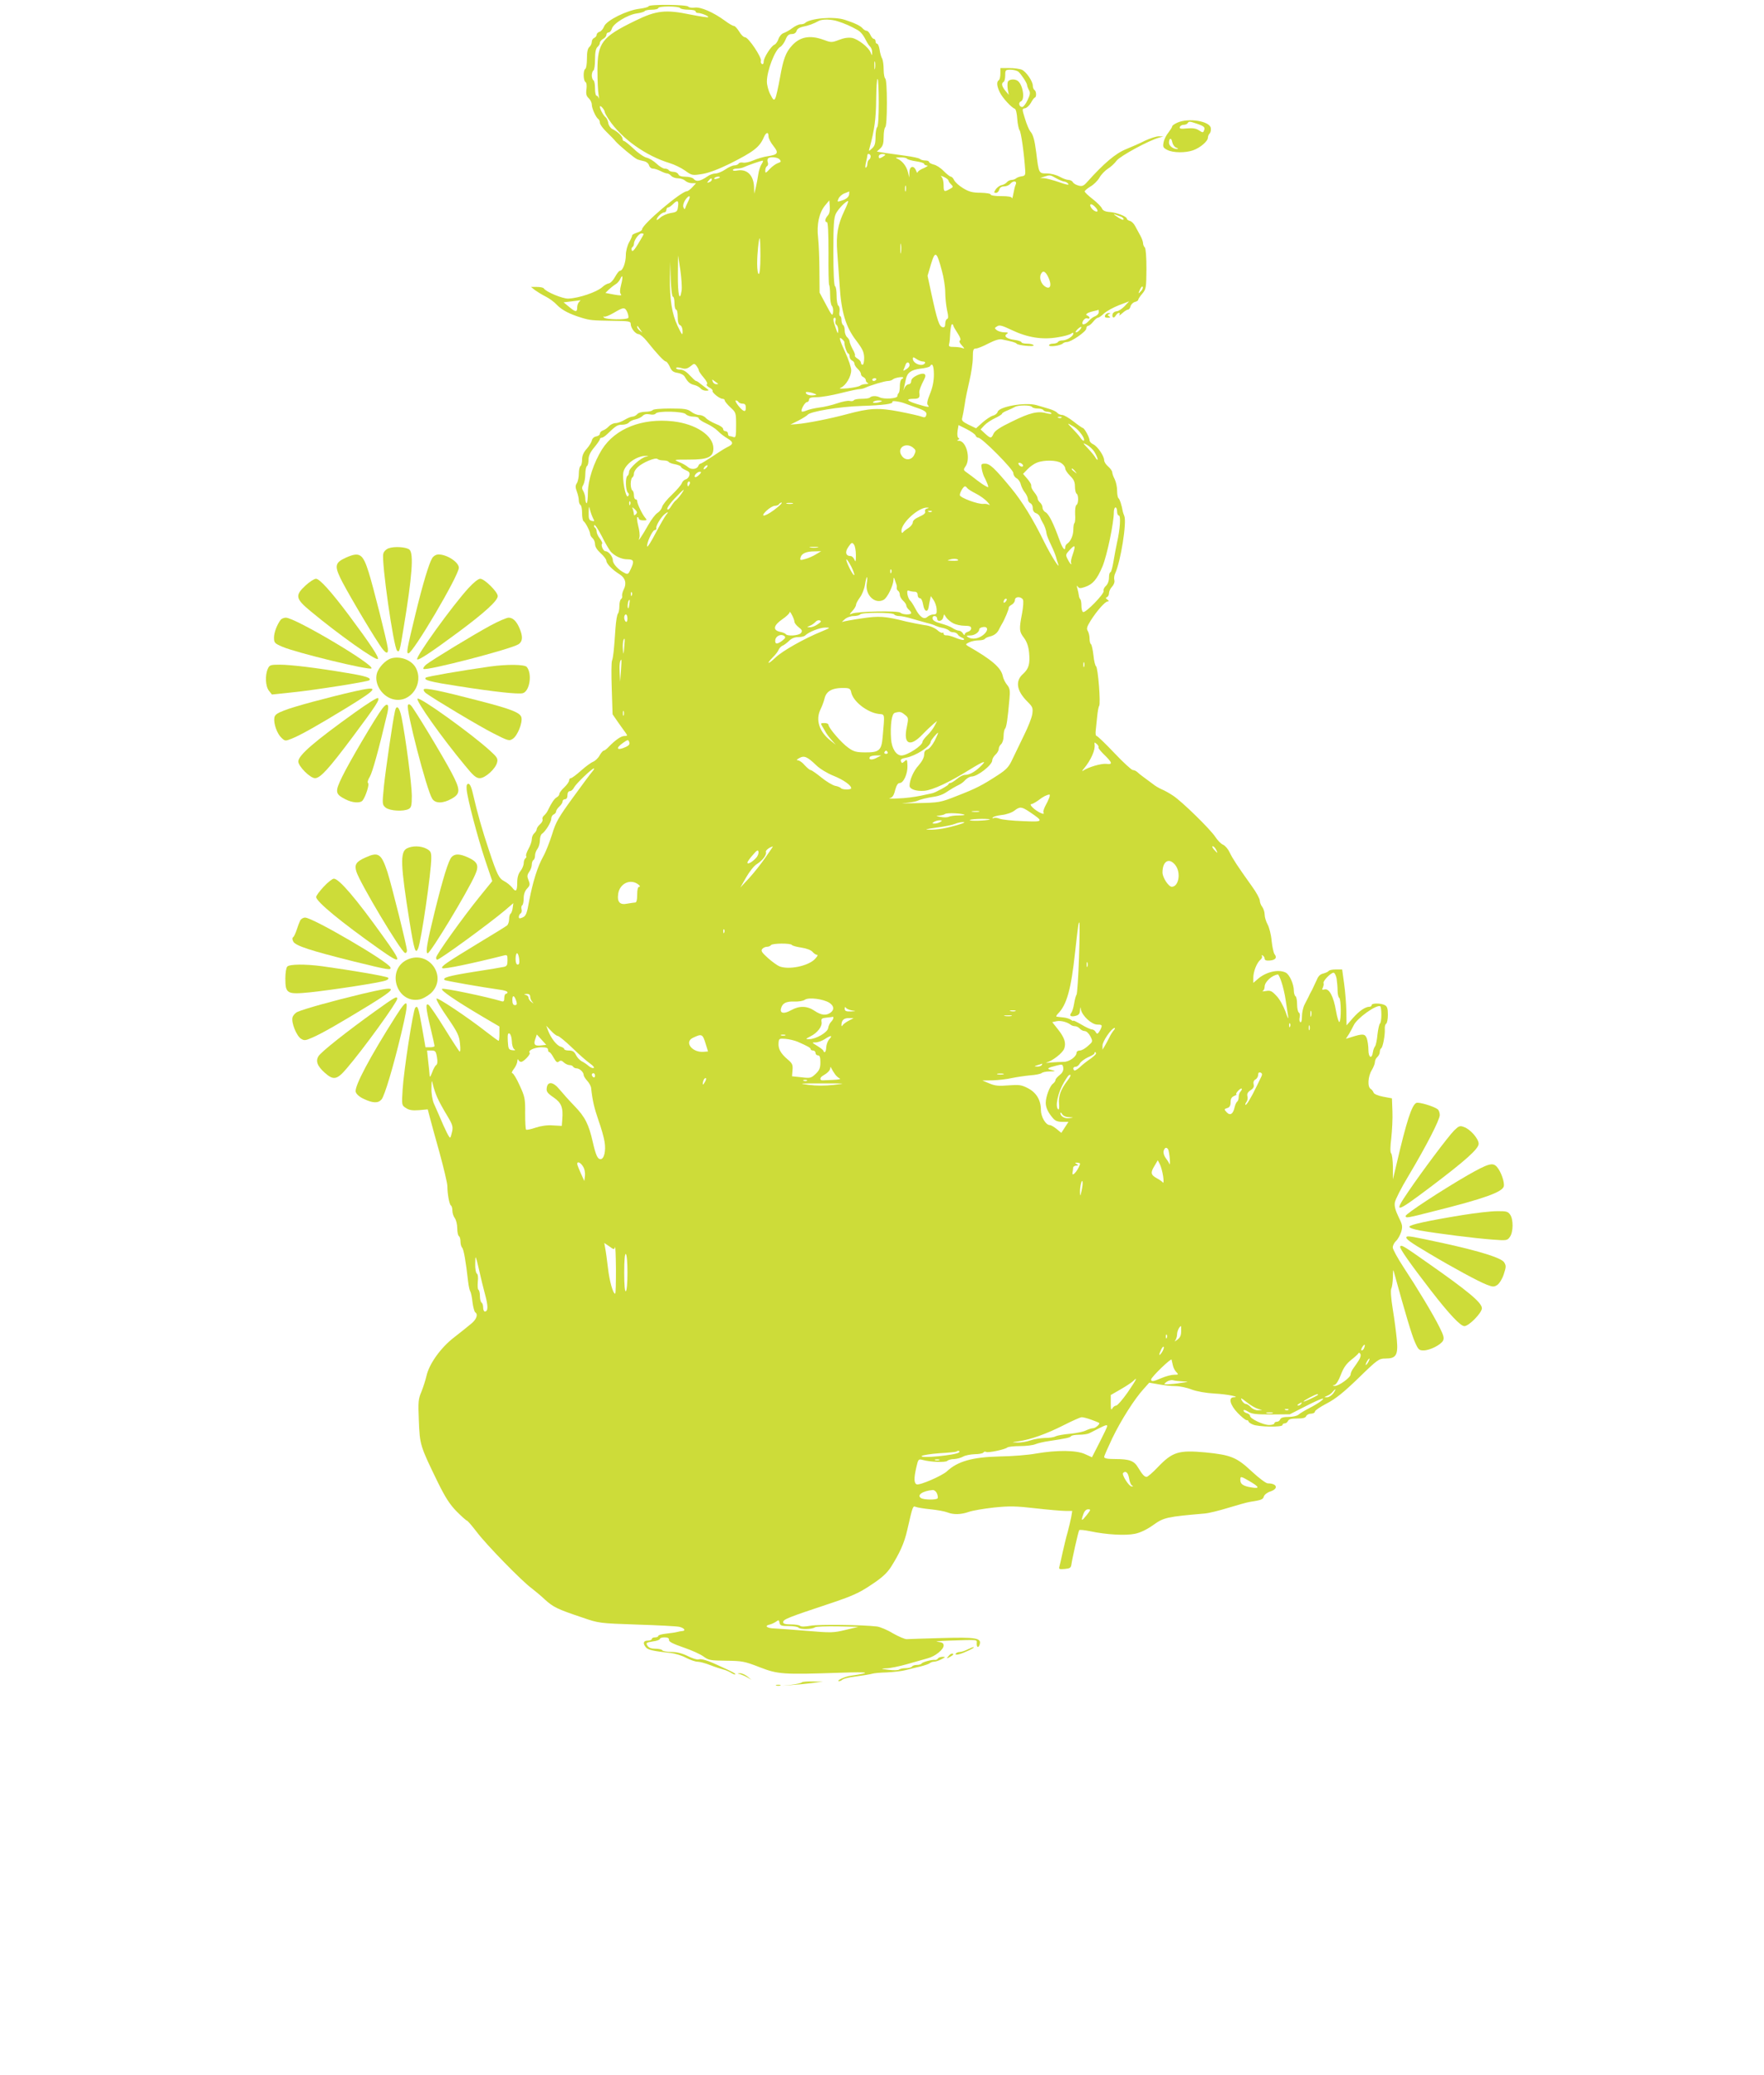 <?xml version="1.0" standalone="no"?>
<!DOCTYPE svg PUBLIC "-//W3C//DTD SVG 20010904//EN"
 "http://www.w3.org/TR/2001/REC-SVG-20010904/DTD/svg10.dtd">
<svg version="1.0" xmlns="http://www.w3.org/2000/svg"
 width="1088pt" height="1280pt" viewBox="0 0 1088 1280"
 preserveAspectRatio="xMidYMid meet">
<g transform="translate(0,1280) scale(0.1,-0.1)"
fill="#cddc39" stroke="none">
<path d="M4000 12761 c0 -4 -25 -11 -55 -15 -78 -9 -205 -72 -219 -109 -6 -15
-18 -30 -28 -33 -10 -3 -18 -11 -18 -19 0 -7 -7 -15 -15 -19 -8 -3 -15 -14
-15 -24 0 -11 -7 -25 -15 -32 -10 -8 -15 -31 -15 -71 0 -32 -4 -61 -10 -64
-14 -8 -13 -72 1 -81 7 -4 9 -22 6 -45 -4 -29 0 -42 14 -55 10 -9 19 -27 19
-39 0 -24 26 -81 41 -90 5 -4 9 -14 9 -23 0 -9 19 -35 43 -58 23 -22 47 -47
53 -55 19 -23 115 -103 133 -111 9 -4 28 -9 42 -12 15 -3 29 -14 32 -26 3 -11
13 -20 24 -20 10 0 31 -7 47 -15 15 -8 34 -15 41 -15 7 0 18 -7 25 -15 7 -8
26 -15 42 -15 16 0 36 -7 44 -15 9 -8 27 -15 41 -15 l26 0 -23 -25 c-13 -14
-28 -25 -34 -25 -35 0 -276 -205 -276 -235 0 -6 -14 -15 -31 -20 -17 -6 -31
-13 -30 -17 0 -5 -8 -24 -19 -43 -11 -20 -20 -54 -20 -78 0 -47 -19 -97 -36
-97 -6 0 -19 -17 -30 -37 -11 -21 -29 -40 -39 -41 -11 -2 -29 -12 -40 -23 -35
-31 -143 -68 -210 -71 -35 -1 -137 41 -151 63 -3 5 -22 9 -42 9 l-37 0 25 -20
c14 -10 43 -28 65 -39 22 -11 54 -34 70 -52 31 -32 79 -57 152 -79 52 -16 65
-17 196 -19 95 -1 107 -3 107 -19 0 -25 28 -62 48 -63 9 0 33 -20 52 -44 59
-74 106 -125 117 -125 5 0 16 -15 24 -32 11 -26 21 -34 48 -38 19 -3 39 -13
45 -25 18 -32 32 -44 59 -50 15 -4 31 -13 38 -21 6 -8 21 -14 33 -14 21 1 21
1 1 16 -11 8 -28 21 -38 29 -9 8 -20 15 -24 15 -4 0 -21 16 -39 35 -21 23 -41
35 -58 35 -14 0 -26 4 -26 9 0 6 12 6 31 1 25 -8 37 -5 57 10 23 19 25 19 38
3 7 -10 14 -22 14 -28 0 -5 14 -26 30 -44 17 -20 26 -38 20 -41 -6 -4 1 -12
14 -20 14 -7 23 -16 21 -21 -6 -9 43 -49 61 -49 8 0 14 -5 14 -10 0 -6 16 -25
35 -43 34 -31 35 -33 35 -111 0 -67 -2 -77 -16 -72 -9 3 -20 6 -25 6 -5 0 -9
7 -9 15 0 8 -7 15 -15 15 -8 0 -15 6 -15 14 0 8 -20 22 -45 31 -24 10 -52 26
-61 36 -9 11 -28 19 -41 19 -14 0 -36 9 -50 20 -22 17 -41 20 -129 20 -58 0
-106 -4 -109 -10 -3 -5 -23 -10 -44 -10 -22 0 -44 -6 -51 -15 -7 -8 -20 -15
-29 -15 -9 0 -31 -9 -49 -20 -18 -11 -43 -20 -56 -20 -12 0 -31 -9 -41 -20
-10 -11 -26 -22 -36 -25 -11 -4 -19 -12 -19 -20 0 -7 -10 -15 -22 -17 -13 -2
-24 -11 -27 -23 -2 -11 -16 -35 -32 -53 -20 -22 -29 -43 -29 -67 0 -18 -4 -37
-10 -40 -5 -3 -10 -24 -10 -46 0 -21 -5 -48 -12 -59 -10 -15 -10 -26 0 -53 7
-18 12 -43 12 -55 0 -11 5 -24 10 -27 6 -3 10 -26 10 -50 0 -24 4 -46 9 -50
12 -7 41 -64 41 -80 0 -7 7 -18 15 -25 8 -7 15 -24 15 -37 0 -16 13 -36 35
-56 19 -17 35 -38 35 -47 0 -17 38 -56 82 -83 35 -22 44 -56 25 -93 -8 -16
-12 -34 -10 -41 2 -6 -1 -14 -6 -18 -6 -3 -11 -23 -11 -44 0 -20 -4 -41 -9
-46 -5 -6 -12 -46 -15 -90 -9 -137 -14 -179 -21 -199 -5 -10 -5 -89 -2 -175
l5 -157 33 -48 c19 -26 40 -57 48 -67 12 -17 11 -19 -8 -19 -20 0 -54 -23 -97
-67 -12 -13 -25 -23 -30 -23 -5 0 -17 -14 -26 -30 -9 -17 -28 -34 -40 -39 -13
-5 -46 -29 -75 -55 -28 -25 -56 -46 -62 -46 -6 0 -11 -6 -11 -14 0 -8 -13 -27
-30 -43 -16 -15 -30 -33 -30 -40 0 -7 -7 -16 -16 -21 -15 -8 -33 -35 -53 -77
-5 -12 -16 -27 -24 -34 -9 -7 -14 -18 -11 -25 3 -7 -4 -21 -16 -31 -11 -10
-20 -24 -20 -30 0 -7 -7 -18 -15 -25 -8 -7 -15 -23 -15 -36 0 -13 -9 -40 -20
-59 -11 -20 -18 -40 -15 -45 3 -5 1 -11 -5 -15 -5 -3 -10 -17 -10 -29 0 -13
-9 -35 -20 -49 -13 -16 -20 -40 -20 -69 0 -56 -8 -64 -32 -32 -11 13 -33 31
-49 39 -32 17 -43 39 -93 189 -41 122 -73 235 -96 336 -11 51 -21 75 -31 75
-10 0 -13 -10 -11 -35 5 -58 68 -297 114 -435 l44 -130 -77 -95 c-103 -127
-269 -359 -269 -376 0 -8 2 -14 6 -14 16 0 318 220 420 306 l50 43 -4 -29 c-2
-17 -8 -33 -13 -36 -5 -3 -9 -18 -9 -33 0 -16 -6 -33 -12 -39 -7 -6 -83 -53
-168 -104 -214 -130 -242 -150 -232 -160 8 -8 185 29 375 77 26 7 27 5 27 -29
0 -29 -4 -36 -22 -40 -13 -3 -97 -17 -188 -31 -151 -24 -193 -36 -178 -50 4
-5 229 -44 341 -60 26 -3 47 -10 47 -16 0 -5 -4 -9 -10 -9 -5 0 -10 -12 -10
-26 0 -20 -4 -24 -17 -20 -84 26 -359 84 -367 76 -9 -9 78 -69 250 -171 l104
-61 0 -44 c0 -24 -2 -44 -5 -44 -3 0 -33 22 -68 49 -129 101 -312 222 -315
211 -3 -7 28 -60 68 -117 63 -92 72 -112 77 -161 4 -37 2 -53 -4 -47 -5 6 -47
69 -91 141 -45 73 -89 137 -97 144 -22 18 -20 -14 10 -140 14 -58 25 -108 25
-112 0 -5 -13 -8 -28 -8 l-28 0 -21 121 c-22 124 -27 139 -42 123 -13 -13 -71
-388 -78 -505 -6 -96 -6 -97 21 -114 19 -13 40 -16 80 -13 l54 5 12 -46 c6
-25 34 -125 61 -222 26 -96 48 -188 48 -205 0 -47 12 -114 22 -120 5 -3 9 -17
9 -32 0 -15 7 -36 15 -46 8 -11 15 -39 15 -62 0 -24 5 -46 10 -49 6 -3 10 -19
10 -34 0 -15 5 -32 10 -37 10 -10 23 -85 37 -209 3 -27 9 -54 13 -60 4 -5 11
-36 14 -67 4 -32 12 -60 17 -63 19 -12 8 -44 -26 -71 -19 -16 -66 -54 -105
-84 -82 -63 -154 -164 -170 -238 -6 -26 -20 -69 -31 -97 -19 -44 -21 -63 -16
-175 6 -153 7 -157 118 -385 45 -91 72 -134 115 -178 31 -31 60 -57 64 -57 4
0 32 -33 62 -72 58 -77 278 -303 338 -346 19 -15 56 -45 81 -69 52 -47 77 -59
229 -110 104 -36 107 -36 338 -44 128 -4 246 -10 262 -14 30 -7 42 -24 18 -26
-7 0 -22 -3 -33 -6 -11 -3 -41 -7 -67 -10 -27 -3 -48 -9 -48 -14 0 -5 -9 -9
-20 -9 -11 0 -20 -4 -20 -10 0 -5 -11 -10 -25 -10 -27 0 -32 -16 -12 -41 12
-16 48 -24 152 -35 28 -3 71 -16 96 -30 26 -13 57 -24 70 -24 14 0 49 -9 79
-21 30 -12 66 -23 80 -27 14 -3 35 -12 48 -20 12 -8 25 -13 27 -10 4 4 -20 17
-100 53 -70 33 -110 45 -127 39 -9 -3 -39 7 -67 21 -34 17 -67 25 -100 25 -27
0 -53 5 -56 10 -3 6 -23 10 -43 10 -26 0 -41 6 -49 19 -11 17 -8 19 33 26 24
3 44 10 44 16 0 5 13 9 29 9 20 0 28 -5 27 -16 -1 -11 25 -24 89 -46 50 -17
105 -42 124 -56 31 -23 43 -25 140 -26 98 -1 114 -4 206 -40 114 -44 142 -46
500 -34 180 6 197 1 60 -19 -36 -5 -94 -33 -69 -33 5 0 14 4 19 9 6 5 28 11
50 15 86 12 121 18 135 22 8 3 49 7 90 8 41 2 93 8 115 14 22 6 63 16 90 22
28 7 54 16 60 21 5 5 17 9 26 9 9 0 30 7 45 15 26 13 27 15 7 15 -12 0 -25 -5
-28 -10 -4 -6 -12 -10 -18 -9 -19 3 -77 -13 -83 -22 -3 -5 -16 -9 -29 -9 -13
0 -27 -4 -30 -10 -3 -5 -21 -10 -39 -10 -17 0 -36 -4 -41 -9 -6 -4 -35 -5 -65
-1 -49 6 -51 7 -15 9 22 0 81 12 130 26 50 14 107 30 127 36 46 12 98 54 98
79 0 14 -9 20 -37 23 -21 2 10 5 70 7 184 6 172 8 171 -17 -1 -28 12 -30 19
-4 9 37 -26 43 -234 37 -107 -3 -204 -6 -217 -7 -12 0 -50 16 -85 36 -34 21
-78 39 -97 42 -91 11 -360 14 -410 5 -34 -6 -59 -7 -65 -1 -5 5 -31 9 -57 9
-35 0 -48 4 -48 14 0 17 33 30 280 112 147 49 189 68 263 118 66 43 97 72 122
110 54 86 82 147 100 226 35 153 35 152 53 145 9 -4 51 -11 92 -15 41 -4 88
-13 103 -19 38 -15 83 -14 132 3 22 8 92 20 155 27 98 10 136 9 258 -5 78 -9
161 -16 183 -16 l42 0 -6 -37 c-4 -21 -14 -63 -22 -93 -9 -30 -22 -86 -31
-125 -8 -38 -17 -78 -20 -88 -5 -16 -1 -18 33 -15 32 3 38 7 41 28 4 31 42
202 48 211 2 4 32 1 66 -6 104 -22 220 -28 278 -16 34 7 75 27 114 55 64 46
85 50 316 70 25 2 90 18 145 35 55 17 116 34 135 37 70 11 79 14 85 33 3 11
21 25 40 31 52 17 42 50 -16 50 -11 0 -55 33 -99 74 -93 87 -128 101 -285 117
-166 15 -203 4 -295 -92 -31 -33 -62 -59 -68 -59 -14 0 -27 15 -53 58 -24 41
-53 52 -140 52 -49 0 -69 4 -69 13 0 6 23 58 50 115 53 110 137 243 194 305
l34 38 58 -10 c32 -6 78 -11 103 -11 25 0 70 -9 100 -21 33 -12 88 -22 142
-25 79 -4 166 -22 117 -23 -33 -2 -21 -48 25 -96 24 -25 49 -45 55 -45 7 0 12
-3 12 -7 0 -5 12 -14 27 -20 32 -15 183 -18 183 -3 0 6 6 10 14 10 8 0 16 7
20 15 4 11 20 15 56 15 36 0 52 4 56 15 4 8 17 15 30 15 13 0 24 6 24 13 0 7
33 29 73 50 54 28 103 67 196 157 118 115 126 120 166 120 66 0 79 21 70 117
-4 43 -15 128 -25 188 -11 68 -14 116 -9 127 5 9 9 41 10 70 1 52 1 52 10 18
65 -236 106 -374 125 -417 21 -48 26 -53 54 -53 38 0 106 34 120 60 8 16 4 32
-21 82 -39 79 -138 243 -223 372 -36 55 -66 110 -66 121 0 12 9 30 20 40 11
10 25 35 32 56 10 34 8 44 -17 94 -19 40 -26 66 -22 88 3 18 40 91 83 162 111
186 194 348 194 377 0 14 -6 30 -12 35 -24 19 -116 46 -132 40 -28 -11 -61
-113 -121 -371 l-24 -101 0 76 c-1 41 -5 79 -11 85 -6 6 -6 39 1 94 5 47 9
121 7 165 l-3 80 -54 10 c-32 6 -57 17 -59 25 -3 8 -11 19 -18 23 -21 12 -17
77 6 115 11 18 20 41 20 51 0 10 7 24 15 31 8 7 15 21 15 31 0 10 4 20 9 23
10 7 24 81 22 118 -1 14 2 29 8 33 6 3 11 28 11 55 0 39 -4 52 -19 60 -25 13
-81 13 -81 0 0 -5 -6 -10 -13 -10 -26 0 -63 -25 -102 -69 l-40 -46 -1 85 c-1
47 -7 124 -14 173 l-12 87 -39 0 c-21 0 -40 -4 -44 -9 -3 -5 -18 -12 -33 -16
-19 -4 -31 -16 -40 -38 -8 -18 -21 -45 -29 -62 -9 -16 -20 -37 -23 -45 -4 -8
-15 -29 -24 -47 -9 -17 -16 -50 -16 -73 0 -25 -4 -39 -10 -35 -6 3 -7 17 -4
30 3 12 1 26 -5 29 -6 4 -11 27 -11 51 0 24 -4 47 -10 50 -5 3 -10 19 -10 34
0 40 -26 98 -49 111 -46 24 -126 5 -178 -43 l-23 -20 0 32 c0 38 21 91 43 110
9 7 14 18 10 24 -3 6 -1 7 5 3 7 -4 12 -13 12 -20 0 -9 11 -13 32 -11 35 3 46
18 29 39 -6 8 -14 45 -18 82 -3 38 -15 84 -25 102 -10 18 -18 45 -18 60 0 16
-7 37 -15 48 -8 10 -15 28 -15 39 0 11 -22 52 -50 90 -88 123 -118 169 -136
207 -9 20 -27 41 -40 47 -13 5 -34 27 -48 48 -30 47 -207 220 -261 255 -22 15
-53 32 -70 39 -16 7 -42 22 -56 34 -15 11 -39 29 -54 40 -16 11 -34 26 -41 33
-7 6 -19 12 -27 12 -8 0 -59 47 -114 105 -55 58 -104 105 -109 105 -6 0 -8 15
-6 33 2 17 6 57 9 87 3 30 8 60 12 65 11 14 -7 237 -19 245 -5 3 -13 34 -16
68 -4 35 -11 65 -15 68 -5 3 -9 18 -9 35 0 16 -5 37 -11 47 -9 14 -5 27 18 64
39 61 89 118 105 118 9 0 9 3 -2 11 -11 8 -12 12 -2 16 6 2 12 13 12 24 0 11
8 29 19 40 11 12 17 29 14 40 -3 11 -1 30 5 42 34 73 73 317 56 355 -4 9 -8
22 -9 27 -7 40 -19 76 -26 81 -5 3 -9 24 -9 47 0 23 -7 55 -15 71 -8 15 -15
35 -15 42 0 8 -11 24 -25 36 -14 12 -25 29 -25 39 0 26 -41 86 -67 98 -13 6
-23 17 -23 25 0 17 -32 76 -42 76 -3 0 -29 18 -57 40 -28 22 -59 40 -69 40
-11 0 -25 6 -31 13 -6 8 -29 19 -51 25 -22 7 -57 17 -78 23 -68 19 -231 -9
-239 -42 -3 -10 -16 -20 -29 -23 -14 -4 -42 -23 -64 -42 l-40 -36 -46 22 c-38
19 -45 26 -39 44 3 11 10 48 15 81 4 33 18 98 29 145 11 47 21 111 21 143 0
49 3 57 19 57 10 0 45 14 77 31 39 20 68 29 84 25 60 -12 85 -19 90 -26 8 -11
112 -21 105 -10 -4 6 -22 10 -41 10 -19 0 -34 4 -34 9 0 4 -19 11 -41 14 -49
6 -71 23 -49 37 11 7 8 10 -15 10 -16 0 -38 6 -47 13 -15 12 -15 14 2 24 14
10 31 5 90 -23 96 -46 188 -61 282 -45 40 6 78 17 85 23 9 7 13 7 13 0 0 -16
-41 -42 -67 -42 -12 0 -25 -4 -28 -10 -3 -5 -17 -10 -31 -10 -13 0 -24 -5 -24
-10 0 -12 69 -3 85 11 5 5 16 9 25 9 26 0 119 64 120 83 0 9 5 17 11 17 6 0
20 11 31 25 11 14 24 25 30 25 5 0 23 12 38 27 16 14 57 37 91 50 l63 24 -29
-31 c-16 -16 -37 -30 -47 -30 -10 0 -21 -7 -25 -15 -8 -23 7 -33 18 -12 6 9
15 17 20 17 6 0 7 -6 3 -12 -4 -7 4 -3 18 10 13 12 29 22 35 22 6 0 13 9 16
21 3 11 15 23 26 26 12 3 21 9 21 13 0 5 11 22 25 38 24 29 25 37 26 153 0 73
-4 126 -10 132 -6 6 -11 18 -11 27 0 8 -7 29 -16 45 -9 17 -23 43 -32 59 -8
16 -23 31 -33 33 -11 3 -19 9 -19 14 0 13 -62 38 -105 41 -29 2 -43 9 -49 23
-5 11 -31 37 -58 58 -26 20 -48 41 -48 46 0 5 16 18 35 30 20 11 45 36 56 55
11 20 35 44 52 55 18 11 42 33 54 50 21 28 201 126 263 142 l25 7 -28 1 c-15
0 -53 -12 -85 -27 -31 -16 -84 -39 -116 -52 -65 -26 -136 -86 -241 -203 -21
-24 -31 -28 -53 -22 -15 4 -31 13 -35 21 -4 8 -17 14 -27 14 -11 0 -35 9 -55
20 -20 11 -54 20 -79 20 -49 0 -49 -1 -65 130 -10 77 -19 110 -37 130 -7 9
-22 43 -32 77 -19 61 -19 62 0 65 11 2 27 17 36 33 9 17 20 32 25 33 11 5 9
40 -3 47 -5 3 -10 15 -10 26 0 27 -40 86 -68 99 -13 5 -47 10 -77 10 l-55 0 0
-34 c0 -19 -4 -38 -10 -41 -15 -9 -12 -38 7 -76 17 -34 71 -93 92 -100 7 -3
13 -30 15 -62 2 -31 9 -63 14 -70 10 -11 29 -151 35 -247 2 -30 -1 -35 -23
-38 -14 -2 -29 -8 -34 -13 -6 -5 -18 -9 -27 -9 -9 0 -22 -6 -29 -14 -6 -8 -21
-16 -32 -18 -11 -2 -27 -13 -36 -25 -13 -20 -13 -23 1 -23 8 0 17 9 20 20 3
13 14 20 30 20 13 0 30 7 37 15 18 22 44 20 35 -2 -5 -10 -11 -36 -15 -58 -4
-22 -8 -34 -9 -27 -1 8 -21 12 -66 12 -37 0 -65 4 -65 10 0 6 -28 10 -62 11
-50 0 -72 6 -108 28 -25 15 -49 37 -55 49 -5 12 -15 22 -20 22 -6 0 -26 16
-45 35 -18 19 -46 37 -62 40 -15 4 -28 11 -28 16 0 5 -10 9 -23 9 -13 0 -27 4
-33 9 -5 6 -45 14 -89 20 -44 6 -102 14 -129 18 l-48 8 21 19 c16 15 21 31 21
72 0 29 5 56 10 59 6 4 10 65 10 150 0 85 -4 146 -10 150 -5 3 -10 28 -10 56
0 27 -4 57 -9 67 -6 9 -13 34 -16 55 -3 20 -10 37 -15 37 -6 0 -10 7 -10 15 0
8 -5 15 -10 15 -6 0 -16 11 -22 25 -6 14 -17 25 -23 25 -7 0 -18 7 -25 15 -13
16 -51 34 -111 53 -67 22 -215 9 -245 -21 -4 -4 -16 -7 -27 -7 -11 0 -34 -11
-51 -24 -17 -13 -41 -26 -53 -30 -12 -4 -26 -20 -32 -37 -5 -16 -17 -32 -25
-35 -20 -8 -66 -80 -66 -104 0 -13 -4 -18 -11 -15 -6 4 -8 12 -6 19 7 20 -77
146 -98 146 -9 0 -25 16 -36 35 -12 19 -26 35 -33 35 -7 0 -31 14 -55 32 -71
52 -149 86 -186 81 -18 -2 -36 0 -40 6 -8 13 -245 15 -245 2z m195 -11 c3 -5
26 -10 51 -10 24 0 44 -4 44 -10 0 -5 6 -10 14 -10 21 0 70 -20 64 -26 -3 -3
-52 5 -109 16 -153 32 -211 26 -341 -38 -206 -100 -233 -136 -233 -307 0 -60
3 -128 7 -150 4 -22 4 -32 2 -22 -3 9 -10 17 -15 17 -5 0 -9 20 -9 44 0 25 -4
48 -10 51 -5 3 -10 17 -10 30 0 13 5 27 10 30 6 3 10 35 10 69 0 44 5 67 15
76 8 7 15 18 15 26 0 7 9 18 20 24 11 6 20 17 20 25 0 8 6 15 14 15 8 0 16 11
20 23 8 32 97 86 153 94 24 3 46 10 49 14 3 5 23 9 45 9 21 0 39 5 39 10 0 6
28 10 64 10 36 0 68 -4 71 -10z m974 -82 c38 -12 80 -30 120 -53 21 -12 37
-32 58 -75 4 -8 13 -21 20 -28 7 -7 13 -23 12 -35 0 -22 0 -22 -9 -1 -13 33
-77 82 -114 90 -23 4 -51 0 -81 -12 -45 -17 -49 -17 -97 1 -83 30 -145 18
-194 -37 -37 -40 -53 -82 -73 -196 -11 -61 -24 -119 -29 -128 -8 -15 -13 -12
-31 24 -12 23 -21 58 -21 79 0 66 50 197 83 214 9 5 24 25 32 44 10 26 20 35
38 35 16 0 26 7 30 19 3 12 17 21 38 26 33 6 69 19 99 36 22 12 78 11 119 -3z
m228 -290 c-2 -13 -4 -5 -4 17 -1 22 1 32 4 23 2 -10 2 -28 0 -40z m884 -20
c18 -16 53 -69 54 -83 0 -5 5 -19 11 -30 10 -16 8 -29 -8 -62 -11 -24 -26 -43
-33 -43 -19 0 -26 27 -9 34 28 11 13 106 -20 128 -19 13 -54 9 -60 -7 -3 -8
-3 -30 0 -48 l6 -32 -21 25 c-23 28 -26 46 -11 55 6 3 10 22 10 41 0 32 2 34
33 34 18 0 40 -6 48 -12z m-861 -193 c0 -85 -4 -146 -10 -150 -5 -3 -10 -30
-10 -59 0 -42 -5 -57 -22 -72 -21 -19 -21 -19 -14 6 29 105 39 178 40 297 1
72 4 129 9 126 4 -2 7 -69 7 -148z m-1690 -56 c0 -5 11 -25 25 -46 78 -118
229 -225 378 -270 26 -8 68 -28 92 -45 43 -31 45 -31 108 -21 41 7 101 30 168
63 147 74 184 102 210 163 14 32 29 36 29 6 0 -12 13 -38 30 -59 35 -44 29
-54 -37 -64 -23 -3 -62 -15 -86 -25 -25 -11 -54 -17 -65 -14 -11 2 -23 0 -26
-6 -4 -6 -16 -11 -26 -11 -11 0 -36 -11 -56 -25 -20 -14 -48 -25 -61 -25 -14
0 -37 -8 -51 -19 -41 -28 -67 -34 -82 -16 -7 9 -29 15 -52 15 -25 0 -41 5 -44
15 -4 8 -17 15 -29 15 -13 0 -27 5 -30 10 -3 6 -15 10 -25 10 -11 0 -33 14
-50 30 -18 17 -44 33 -60 37 -16 3 -52 27 -80 54 -29 27 -56 49 -61 49 -5 0
-9 6 -9 13 0 16 -30 45 -63 61 -12 6 -23 23 -25 36 -2 14 -9 30 -15 35 -17 14
-37 52 -37 67 1 14 30 -20 30 -33z m1640 -273 c0 -8 -4 -18 -10 -21 -5 -3 -10
-15 -10 -25 0 -10 -4 -21 -9 -24 -5 -4 -5 10 0 32 5 20 9 40 9 45 0 14 20 7
20 -7z m90 9 c0 -2 -9 -9 -20 -15 -16 -9 -20 -8 -20 5 0 8 9 15 20 15 11 0 20
-2 20 -5z m-651 -29 c10 -12 8 -16 -11 -22 -12 -4 -35 -20 -50 -36 -25 -27
-28 -28 -28 -10 0 12 5 24 11 27 6 4 8 14 5 22 -3 8 -4 19 0 24 8 14 60 11 73
-5z m785 5 c4 -5 29 -12 56 -16 28 -4 50 -11 50 -16 0 -5 8 -9 18 -10 9 0 0
-7 -20 -16 -21 -8 -38 -20 -39 -27 0 -6 -4 -1 -9 12 -14 34 -40 28 -41 -10
l-1 -33 -8 33 c-9 37 -35 70 -65 83 -16 6 -12 8 17 8 20 1 39 -3 42 -8z m-897
-34 c-8 -12 -17 -40 -20 -62 -3 -22 -10 -58 -15 -80 l-10 -40 -1 38 c-2 76
-43 117 -106 105 -14 -3 -25 -1 -25 3 0 5 11 9 25 9 14 0 33 4 43 9 21 10 103
39 116 40 4 1 2 -9 -7 -22z m1153 -100 c0 -5 7 -16 16 -24 15 -15 14 -17 -8
-29 -35 -20 -38 -17 -38 24 0 21 -5 43 -12 50 -9 9 -5 9 15 0 15 -7 27 -17 27
-21z m665 13 c20 -11 42 -20 49 -20 7 0 19 -6 25 -14 7 -9 -11 -6 -56 10 -38
13 -79 24 -93 25 l-25 1 25 8 c37 12 36 12 75 -10z m-2075 6 c0 -2 -9 -6 -20
-9 -11 -3 -18 -1 -14 4 5 9 34 13 34 5z m-50 -15 c0 -5 -7 -12 -16 -15 -14 -5
-15 -4 -4 9 14 17 20 19 20 6z m1197 -68 c-3 -10 -5 -4 -5 12 0 17 2 24 5 18
2 -7 2 -21 0 -30z m-350 -24 c-3 -14 -16 -26 -39 -34 -35 -12 -36 -12 -26 10
5 12 22 27 36 32 15 6 28 11 29 12 2 1 1 -9 0 -20z m-990 -36 c-8 -16 -17 -35
-19 -43 -5 -13 -7 -13 -13 2 -4 9 1 27 10 42 23 35 39 33 22 -1z m-65 -37 c-4
-31 -7 -34 -45 -40 -23 -4 -52 -17 -64 -28 -13 -12 -23 -18 -23 -13 0 14 32
45 47 45 7 0 13 7 13 15 0 8 5 15 10 15 6 0 19 9 30 20 28 28 37 25 32 -14z
m924 -55 c-18 -20 -21 -41 -6 -41 7 0 10 -65 10 -191 -1 -105 1 -193 4 -197 3
-3 6 -31 6 -62 0 -31 5 -61 11 -67 6 -6 9 -23 7 -39 -3 -26 -7 -22 -43 46
l-40 75 -1 135 c0 74 -4 165 -8 202 -10 83 6 156 43 201 l26 31 3 -38 c2 -24
-2 -44 -12 -55z m102 29 c-41 -86 -52 -149 -44 -255 4 -49 10 -144 15 -210 10
-161 38 -253 102 -336 40 -53 48 -71 49 -106 0 -24 -4 -43 -10 -43 -5 0 -10 6
-10 13 0 7 -9 18 -21 25 -12 7 -19 16 -16 19 3 3 -3 20 -14 39 -10 19 -19 41
-19 48 0 7 -7 19 -15 26 -8 7 -15 25 -15 41 0 15 -4 31 -10 34 -5 3 -10 17
-10 31 0 13 -4 24 -8 24 -5 0 -7 13 -4 29 2 16 -1 32 -7 35 -6 4 -11 31 -11
61 0 30 -4 57 -10 60 -6 4 -10 85 -10 211 0 169 3 211 16 237 15 29 60 76 75
77 3 0 -7 -27 -23 -60z m1546 24 c22 -22 20 -37 -3 -25 -20 11 -36 41 -21 41
5 0 16 -7 24 -16z m159 -60 c9 -4 17 -10 17 -16 0 -9 -20 0 -50 22 -13 10 -13
11 0 6 8 -3 23 -9 33 -12z m-2943 -108 c0 -2 -15 -29 -34 -60 -23 -38 -36 -51
-39 -41 -4 8 -2 17 3 20 6 4 10 13 10 21 0 22 30 64 46 64 8 0 14 -2 14 -4z
m720 -136 c0 -67 -4 -110 -10 -110 -6 0 -10 28 -10 64 0 64 10 156 16 156 2 0
4 -49 4 -110z m867 23 c-2 -16 -4 -5 -4 22 0 28 2 40 4 28 2 -13 2 -35 0 -50z
m252 -112 c12 -42 21 -103 21 -134 0 -31 5 -80 11 -109 9 -39 9 -53 0 -56 -6
-2 -11 -15 -11 -29 0 -18 -5 -24 -17 -21 -20 4 -33 43 -68 205 l-24 112 21 71
c26 86 35 81 67 -39z m-1605 -124 c-12 -75 -24 -23 -23 96 l1 122 14 -90 c7
-49 11 -107 8 -128z m-54 -37 c6 0 10 -18 10 -40 0 -22 5 -40 10 -40 6 0 10
-20 10 -45 0 -31 5 -47 15 -51 9 -4 15 -19 15 -38 0 -28 -3 -24 -31 34 -35 75
-49 164 -47 300 l2 95 3 -107 c2 -61 8 -108 13 -108z m2320 110 c17 -41 7 -65
-20 -50 -28 15 -43 56 -29 81 13 25 31 13 49 -31z m-2639 -36 c-8 -31 -9 -50
-2 -58 8 -10 -1 -10 -42 -3 l-53 10 21 21 c12 11 31 26 41 32 11 6 23 20 29
32 15 34 19 16 6 -34z m3204 -42 c-15 -16 -16 -15 -4 12 7 15 15 23 17 16 3
-7 -3 -19 -13 -28z m-3463 -64 c-7 -7 -12 -22 -12 -35 0 -30 -11 -29 -51 5
l-33 27 49 6 c28 3 52 7 55 7 2 1 -1 -3 -8 -10z m297 -64 c6 -14 9 -30 6 -35
-9 -13 -142 -11 -151 3 -4 6 -3 8 2 5 6 -3 32 7 59 23 61 36 69 37 84 4z
m2908 0 c0 -9 -10 -19 -21 -24 -12 -4 -30 -17 -40 -29 -26 -29 -51 -29 -36 0
7 12 18 18 26 15 8 -3 14 -1 14 3 0 5 -6 11 -12 14 -19 6 -4 18 34 27 18 4 33
8 34 9 0 1 1 -6 1 -15z m-1624 -53 c-3 -10 0 -22 6 -25 6 -4 11 -19 11 -34 -1
-24 -3 -22 -15 13 -17 46 -19 65 -6 65 5 0 7 -8 4 -19z m727 -30 c0 -4 12 -25
26 -46 16 -25 22 -40 15 -45 -7 -4 -3 -15 11 -30 18 -20 19 -23 4 -17 -10 4
-33 7 -52 7 -29 0 -34 3 -30 18 3 9 6 41 7 70 2 28 6 52 11 52 4 0 8 -4 8 -9z
m-1930 -26 c14 -19 14 -19 -2 -6 -10 7 -18 18 -18 24 0 6 1 8 3 6 1 -2 9 -13
17 -24z m2710 0 c-7 -8 -17 -15 -23 -15 -6 0 -2 8 9 19 22 21 33 19 14 -4z
m-1452 -75 c-2 -18 16 -70 23 -70 5 0 9 -9 9 -19 0 -10 7 -21 15 -25 8 -3 15
-12 15 -19 0 -8 9 -22 20 -32 11 -10 20 -24 20 -32 0 -7 7 -16 15 -19 8 -4 15
-12 15 -19 0 -7 6 -16 13 -18 6 -3 1 -6 -13 -6 -15 -1 -30 -5 -35 -10 -6 -5
-39 -12 -75 -16 -47 -4 -59 -3 -43 4 31 14 63 69 63 107 0 17 -16 65 -35 107
-38 82 -44 106 -21 85 8 -7 14 -15 14 -18z m485 -120 c10 0 15 -4 12 -10 -16
-25 -75 -3 -75 28 0 10 4 10 22 -2 12 -9 31 -16 41 -16z m-83 -23 c0 -7 -9
-18 -21 -25 -18 -11 -20 -11 -15 0 3 7 9 21 12 30 7 19 24 15 24 -5z m150 -57
c0 -41 -8 -80 -24 -119 -17 -43 -21 -62 -13 -70 15 -15 1 -14 -65 6 -66 20
-74 33 -23 33 34 0 40 7 35 39 -1 13 8 38 32 85 16 31 -5 40 -46 21 -23 -11
-36 -24 -36 -36 0 -11 -7 -19 -15 -19 -9 0 -20 -10 -26 -22 -9 -22 -9 -22 -3
2 3 14 8 36 11 50 9 42 32 58 89 66 30 3 57 10 60 15 14 24 24 3 24 -51z
m-197 -27 c-7 -3 -13 -21 -13 -42 0 -21 -3 -41 -7 -45 -5 -4 -8 -13 -8 -19 0
-16 -83 -21 -109 -8 -22 11 -50 10 -62 -2 -4 -4 -27 -7 -50 -7 -24 0 -45 -4
-48 -9 -3 -5 -15 -7 -25 -4 -11 3 -46 -4 -78 -15 -32 -11 -82 -23 -111 -26
-29 -4 -64 -12 -77 -18 -14 -6 -27 -9 -30 -6 -8 8 19 58 33 58 6 0 12 7 12 15
0 11 12 15 48 15 26 0 92 11 147 25 55 14 108 25 118 25 9 0 25 4 35 9 30 14
119 41 139 41 10 0 23 4 29 9 10 10 56 19 64 13 3 -3 -1 -7 -7 -9z m-159 -5
c-3 -4 -9 -8 -15 -8 -5 0 -9 4 -9 8 0 5 7 9 15 9 8 0 12 -4 9 -9z m-975 -25
c2 -2 -3 -3 -11 -3 -9 0 -19 7 -22 16 -6 15 -4 15 11 3 10 -7 20 -15 22 -16z
m593 -71 c-28 -4 -52 4 -52 17 0 5 16 4 38 -2 31 -10 33 -13 14 -15z m-467
-42 c3 -5 15 -10 26 -10 14 0 19 -7 19 -25 0 -16 -4 -23 -13 -19 -18 7 -61 64
-48 64 5 0 13 -4 16 -10z m884 6 c-12 -10 -60 -16 -54 -6 3 5 18 10 32 10 15
0 24 -2 22 -4z m146 -16 c11 -4 36 -13 55 -20 65 -22 78 -31 73 -50 -4 -15
-10 -17 -29 -10 -13 5 -74 19 -136 31 -130 25 -184 22 -325 -16 -100 -27 -245
-56 -308 -61 l-40 -3 50 25 c27 14 52 30 56 35 12 20 197 51 334 55 131 4 197
13 189 25 -6 10 49 2 81 -11z m780 -20 c3 -5 19 -10 35 -10 16 0 32 -4 35 -10
3 -5 15 -10 25 -10 10 0 21 -4 25 -9 3 -6 -10 -5 -31 0 -53 15 -103 3 -214
-52 -71 -34 -104 -56 -112 -74 -14 -31 -18 -31 -53 1 l-27 25 23 25 c13 14 43
34 67 45 23 11 42 23 42 27 0 4 15 13 33 20 17 7 39 17 47 22 21 12 97 12 105
0z m-2135 -45 c7 -8 28 -15 46 -15 19 0 34 -5 34 -11 0 -5 20 -19 44 -30 25
-11 58 -32 73 -47 15 -16 43 -37 61 -47 37 -23 37 -35 -4 -54 -16 -8 -57 -34
-92 -58 -35 -23 -67 -43 -72 -43 -4 0 -10 -6 -13 -14 -8 -21 -44 -25 -64 -7
-10 9 -34 23 -55 31 -35 15 -34 15 61 15 118 0 151 15 151 70 0 78 -108 150
-249 166 -191 21 -356 -44 -438 -173 -51 -82 -86 -188 -87 -265 0 -39 -4 -69
-8 -67 -5 3 -8 16 -8 30 0 13 -6 33 -12 44 -10 16 -10 24 0 40 6 11 12 40 12
64 0 25 5 48 10 51 6 3 10 21 10 40 0 23 10 45 35 75 19 23 35 46 35 51 0 5 5
9 11 9 7 0 22 10 35 23 53 51 62 57 91 57 17 0 36 6 42 14 6 7 24 16 40 19 16
3 36 13 44 21 10 11 25 14 45 10 17 -4 32 -1 36 5 11 18 171 14 186 -4z m2317
-21 c-3 -3 -12 -4 -19 -1 -8 3 -5 6 6 6 11 1 17 -2 13 -5z m79 -58 c31 -20 69
-74 59 -84 -3 -3 -13 5 -22 19 -9 13 -32 39 -50 57 -35 36 -34 36 13 8z m-609
-52 c3 -8 10 -14 17 -14 22 0 216 -195 216 -218 0 -12 9 -26 20 -32 11 -6 23
-23 26 -38 4 -15 15 -38 26 -51 10 -13 18 -32 18 -41 0 -10 7 -20 15 -24 8 -3
15 -16 15 -30 0 -15 7 -27 19 -31 10 -3 21 -13 25 -23 3 -9 10 -24 15 -32 13
-20 24 -51 26 -72 1 -10 14 -41 28 -70 14 -29 27 -62 30 -73 3 -11 8 -29 12
-40 20 -51 -42 46 -85 133 -69 141 -137 251 -205 333 -100 121 -130 149 -159
149 -24 0 -26 -3 -21 -31 3 -18 10 -40 15 -50 6 -10 14 -29 20 -43 9 -25 8
-25 -13 -13 -12 6 -36 23 -54 37 -17 14 -43 33 -57 43 -25 17 -25 20 -11 40
33 47 6 156 -40 158 -12 0 -15 3 -6 6 9 4 10 8 2 12 -6 4 -8 21 -5 43 l6 36
50 -25 c27 -14 52 -31 55 -39z m734 -103 c10 -17 19 -37 19 -44 0 -6 -6 -3
-12 8 -6 11 -27 37 -47 58 -35 37 -35 38 -7 23 15 -8 37 -28 47 -45z m-1113
22 c11 -10 11 -18 0 -40 -16 -32 -54 -35 -75 -6 -38 51 29 92 75 46z m-1654
-50 c-31 -6 -104 -71 -104 -93 0 -10 -4 -22 -10 -25 -14 -9 -12 -89 2 -103 9
-9 9 -15 1 -23 -14 -14 -37 108 -28 149 11 50 83 101 140 100 18 -1 18 -1 -1
-5z m107 -23 c15 0 30 -4 33 -9 3 -5 22 -12 41 -15 19 -4 35 -11 35 -15 0 -5
13 -14 29 -21 22 -9 27 -16 23 -32 -3 -11 -13 -23 -23 -25 -10 -3 -21 -14 -24
-24 -4 -11 -31 -42 -61 -71 -30 -28 -57 -62 -60 -74 -3 -13 -16 -30 -29 -38
-13 -8 -38 -41 -56 -73 -18 -32 -39 -67 -47 -78 -14 -20 -14 -20 -8 0 3 12 0
44 -8 73 -7 29 -9 52 -5 52 5 0 9 -4 9 -10 0 -5 12 -10 27 -10 24 0 25 1 11
18 -17 20 -48 85 -48 101 0 6 -4 11 -10 11 -5 0 -10 11 -10 24 0 14 -4 28 -10
31 -5 3 -10 21 -10 40 0 19 5 37 10 40 6 3 10 14 10 24 0 10 10 27 23 39 30
29 110 62 122 51 5 -5 21 -9 36 -9z m2454 -16 c14 -9 25 -24 25 -33 0 -10 14
-30 30 -46 23 -22 30 -38 30 -66 0 -21 5 -41 10 -44 13 -8 13 -62 -1 -70 -6
-4 -9 -29 -8 -56 2 -27 0 -52 -4 -55 -4 -4 -7 -22 -7 -41 0 -35 -16 -72 -37
-86 -7 -4 -13 -15 -13 -23 0 -27 -18 -5 -35 44 -39 108 -66 161 -87 173 -10 5
-18 18 -18 28 0 10 -7 24 -15 31 -8 7 -15 18 -15 25 0 7 -8 23 -19 36 -18 24
-21 30 -21 48 0 5 -11 23 -25 39 l-25 29 28 29 c15 16 41 34 57 40 45 18 122
16 150 -2z m-235 -16 c0 -13 -23 -5 -28 10 -2 7 2 10 12 6 9 -3 16 -11 16 -16z
m-1952 -12 c-7 -8 -15 -12 -17 -11 -5 6 10 25 20 25 5 0 4 -6 -3 -14z m2273
-23 c13 -16 12 -17 -3 -4 -10 7 -18 15 -18 17 0 8 8 3 21 -13z m-2318 -21
c-10 -11 -22 -17 -26 -15 -11 7 13 33 29 33 11 0 10 -5 -3 -18z m-59 -57 c-4
-8 -8 -15 -10 -15 -2 0 -4 7 -4 15 0 8 4 15 10 15 5 0 7 -7 4 -15z m1711 -25
c4 -6 27 -21 53 -34 26 -13 58 -36 72 -52 14 -15 18 -23 10 -18 -8 5 -23 7
-33 6 -30 -5 -147 38 -147 54 0 17 22 54 32 54 4 0 10 -5 13 -10z m-1765 -40
c-11 -16 -26 -32 -31 -36 -6 -3 -19 -20 -29 -36 -10 -18 -21 -25 -24 -19 -4 6
16 36 45 66 58 61 71 70 39 25z m-313 -62 c-3 -8 -6 -5 -6 6 -1 11 2 17 5 13
3 -3 4 -12 1 -19z m911 -15 c-66 -56 -123 -74 -70 -23 18 17 41 30 51 30 11 0
23 5 26 10 3 6 11 10 16 10 5 0 -5 -12 -23 -27z m90 20 c-10 -2 -26 -2 -35 0
-10 3 -2 5 17 5 19 0 27 -2 18 -5z m-1230 -90 c10 -19 9 -20 -8 -16 -17 4 -20
13 -19 52 1 41 2 43 8 16 4 -16 13 -40 19 -52z m264 25 c-8 -8 -12 -9 -12 -1
0 6 -3 20 -6 30 -7 17 -6 17 12 1 14 -14 16 -20 6 -30z m1796 35 c-10 -2 -15
-10 -12 -18 4 -10 -8 -20 -35 -32 -26 -11 -41 -24 -41 -35 0 -10 -12 -25 -27
-35 -16 -10 -31 -22 -35 -28 -4 -5 -8 -1 -8 11 0 50 108 147 160 143 11 -1 11
-2 -2 -6z m1172 -18 c0 -14 5 -25 11 -25 13 0 7 -88 -11 -165 -6 -27 -16 -80
-22 -117 -6 -38 -15 -68 -19 -68 -5 0 -9 -15 -9 -33 0 -21 -8 -41 -19 -51 -11
-10 -17 -24 -14 -31 6 -17 -113 -139 -127 -130 -6 3 -10 21 -10 39 0 18 -3 36
-7 40 -4 3 -8 14 -9 24 -1 9 -5 28 -9 42 -5 18 -4 21 3 11 8 -11 16 -11 43 -2
50 17 75 47 109 127 28 68 70 268 70 335 0 16 5 29 10 29 6 0 10 -11 10 -25z
m-1143 -1 c-3 -3 -12 -4 -19 -1 -8 3 -5 6 6 6 11 1 17 -2 13 -5z m-1639 -21
c-8 -10 -37 -60 -64 -111 -27 -52 -50 -89 -52 -83 -6 18 32 101 46 101 7 0 12
6 10 13 -3 14 28 66 51 85 22 18 27 15 9 -5z m-341 -226 c26 -28 67 -47 102
-47 40 0 44 -11 23 -57 -16 -35 -19 -38 -40 -27 -37 18 -72 56 -72 77 0 24
-27 57 -46 57 -13 0 -30 38 -20 47 3 3 -4 17 -14 31 -11 13 -20 33 -20 43 0
10 -5 21 -10 24 -6 4 -8 11 -4 16 3 5 23 -25 45 -67 21 -43 47 -86 56 -97z
m1512 -22 c0 -40 -2 -45 -9 -27 -5 12 -16 22 -23 22 -31 0 -37 25 -14 57 19
28 23 29 34 14 7 -9 12 -38 12 -66z m1337 4 c-8 -23 -13 -46 -10 -51 3 -4 3
-8 0 -8 -3 0 -12 13 -20 29 -15 28 -14 31 12 59 33 36 38 29 18 -29z m-1573
44 c-13 -2 -33 -2 -45 0 -13 2 -3 4 22 4 25 0 35 -2 23 -4z m-10 -42 c-17 -11
-47 -24 -66 -29 -32 -9 -34 -8 -29 10 6 24 35 37 87 37 l40 1 -32 -19z m877
-37 c0 -2 -17 -4 -37 -3 -33 1 -35 2 -13 8 23 7 50 4 50 -5z m-660 -38 c12
-24 21 -48 19 -53 -2 -5 -16 15 -30 44 -31 64 -22 72 11 9z m247 -38 c-3 -8
-6 -5 -6 6 -1 11 2 17 5 13 3 -3 4 -12 1 -19z m-151 -67 c-11 -71 50 -130 104
-101 23 12 59 87 61 123 0 14 2 17 6 7 2 -8 7 -22 10 -30 4 -8 5 -20 4 -27 -1
-6 3 -14 9 -18 5 -3 10 -14 10 -24 0 -10 9 -26 20 -36 11 -10 20 -24 20 -30 0
-7 7 -18 15 -25 8 -7 15 -16 15 -21 0 -13 -54 -11 -67 2 -13 13 -267 8 -298
-6 -18 -8 -18 -6 3 17 12 13 22 30 22 38 0 7 11 27 24 45 13 17 27 52 31 78 4
26 10 47 12 47 3 0 3 -17 -1 -39z m295 -51 c12 0 19 -7 19 -20 0 -11 6 -20 14
-20 8 0 16 -16 20 -41 7 -42 28 -50 34 -13 1 10 5 30 8 43 l5 24 17 -24 c9
-13 18 -39 19 -56 2 -28 -2 -33 -19 -33 -12 0 -29 -7 -38 -15 -21 -19 -47 -2
-75 52 -11 21 -25 43 -31 48 -7 6 -14 23 -17 38 -3 22 -1 27 10 23 8 -3 23 -6
34 -6z m-1744 -22 c-3 -8 -6 -5 -6 6 -1 11 2 17 5 13 3 -3 4 -12 1 -19z m2412
-26 c5 -8 2 -46 -5 -85 -19 -98 -18 -113 12 -152 17 -23 27 -51 31 -88 7 -72
-1 -101 -37 -134 -50 -44 -40 -105 28 -172 31 -31 34 -38 29 -75 -3 -23 -26
-81 -51 -131 -24 -49 -56 -116 -71 -147 -22 -48 -36 -64 -93 -101 -94 -61
-132 -81 -251 -127 -101 -40 -107 -41 -245 -44 -77 -2 -114 -2 -81 0 33 3 69
8 80 13 21 10 57 19 115 28 19 3 46 13 60 22 41 27 64 40 85 50 11 5 29 18 39
30 11 11 28 21 38 21 37 0 128 71 128 100 0 9 9 25 20 35 11 10 20 26 20 35 0
10 7 23 15 30 8 7 15 29 15 49 0 20 4 41 9 46 9 10 16 58 27 182 5 53 3 67
-14 88 -12 14 -24 39 -27 55 -11 52 -68 101 -215 185 -16 10 -15 12 8 23 14 7
41 12 58 12 18 0 35 4 38 9 3 5 18 12 32 15 28 7 46 22 57 46 4 8 11 22 16 30
17 27 45 95 43 102 -1 4 7 12 18 18 11 6 20 19 20 29 0 22 36 23 49 3z m-107
-14 c-7 -7 -12 -8 -12 -2 0 14 12 26 19 19 2 -3 -1 -11 -7 -17z m-2321 -20
c-3 -21 -6 -26 -9 -15 -3 17 3 47 11 47 2 0 1 -15 -2 -32z m1019 -103 c0 -8
12 -23 26 -34 22 -17 24 -23 14 -36 -13 -16 -85 -21 -94 -6 -3 4 -19 11 -36
14 -45 10 -39 40 15 77 25 17 45 36 45 43 0 7 7 -1 15 -17 8 -15 15 -34 15
-41z m615 45 c3 -5 17 -10 31 -10 14 0 49 -7 77 -16 29 -8 70 -20 92 -26 22
-5 47 -13 55 -18 9 -4 30 -11 48 -14 17 -4 34 -12 37 -17 4 -5 15 -9 25 -9 10
0 23 -6 27 -13 4 -8 17 -17 28 -21 11 -5 15 -10 8 -13 -6 -2 -28 4 -50 13 -21
9 -46 16 -55 15 -10 -1 -18 3 -18 10 0 7 -3 9 -6 6 -4 -4 -20 4 -35 18 -18 14
-47 26 -77 29 -26 4 -76 14 -112 22 -130 33 -168 36 -278 19 -57 -8 -109 -18
-116 -21 -6 -3 0 4 13 15 13 12 37 21 57 21 18 0 36 5 39 10 3 6 50 10 105 10
55 0 102 -4 105 -10z m-1645 -26 c0 -14 -4 -23 -10 -19 -5 3 -10 15 -10 26 0
10 5 19 10 19 6 0 10 -12 10 -26z m2010 -29 c16 -8 47 -15 70 -15 30 0 40 -4
40 -16 0 -9 -9 -18 -20 -21 -11 -3 -20 -10 -20 -17 0 -6 -5 -3 -11 7 -5 9 -17
17 -25 17 -8 0 -26 7 -39 16 -13 9 -46 21 -72 28 -31 8 -49 18 -51 29 -2 10 3
17 12 17 9 0 16 -7 16 -15 0 -23 31 -18 37 5 l6 21 14 -21 c8 -11 27 -27 43
-35z m-837 -6 c-15 -11 -37 -19 -48 -18 -20 0 -20 0 0 9 12 4 26 15 34 23 7 9
19 13 27 10 12 -4 9 -10 -13 -24z m1021 -66 c-30 -24 -69 -29 -94 -13 -12 8
-9 10 13 10 28 0 57 20 57 39 0 5 10 11 23 13 33 5 34 -23 1 -49z m-996 22
c-110 -45 -242 -120 -285 -161 -47 -45 -60 -43 -15 3 16 15 31 36 35 46 4 9
14 20 23 24 9 3 27 17 40 29 15 16 35 24 57 24 18 0 37 4 43 10 22 22 91 49
124 49 34 0 33 -1 -22 -24z m-242 -56 c-32 -25 -48 -24 -44 4 3 24 36 39 55
24 10 -7 7 -14 -11 -28z m-976 -41 c-4 -49 -5 -50 -8 -14 -3 34 2 66 10 66 2
0 1 -24 -2 -52z m-20 -145 l-5 -68 -3 54 c-3 47 1 81 10 81 2 0 1 -30 -2 -67z
m2857 25 c-3 -7 -5 -2 -5 12 0 14 2 19 5 13 2 -7 2 -19 0 -25z m-1437 -158
c11 -57 100 -126 171 -134 38 -4 36 6 23 -143 -7 -82 -22 -95 -108 -94 -54 0
-71 5 -103 28 -42 29 -123 123 -123 142 0 6 -11 11 -25 11 -24 0 -25 -2 -13
-21 7 -12 18 -30 24 -41 6 -10 22 -31 35 -45 l24 -27 -29 23 c-73 55 -98 131
-64 198 9 18 19 46 23 62 11 50 50 70 130 67 24 -1 31 -6 35 -26z m-1403 -142
c-3 -7 -5 -2 -5 12 0 14 2 19 5 13 2 -7 2 -19 0 -25z m1734 3 c23 -18 23 -21
12 -76 -23 -105 19 -126 95 -47 26 27 57 56 70 67 l22 18 -15 -29 c-8 -16 -28
-43 -45 -59 -16 -16 -30 -34 -30 -40 0 -24 -94 -85 -130 -85 -33 0 -60 44 -64
101 -6 87 4 157 23 162 31 9 39 7 62 -12z m184 -160 c-14 -27 -34 -51 -45 -54
-14 -4 -20 -14 -20 -32 0 -17 -13 -42 -34 -66 -31 -33 -56 -90 -56 -126 0 -21
41 -35 91 -31 53 5 153 52 282 132 89 55 109 60 60 14 -34 -32 -66 -48 -92
-48 -11 0 -33 -11 -49 -25 -17 -14 -35 -25 -41 -25 -6 0 -11 -4 -11 -8 0 -7
-82 -52 -100 -55 -3 -1 -34 -7 -70 -15 -36 -8 -99 -16 -140 -17 -41 -2 -65 -1
-52 2 16 3 25 16 33 49 8 30 17 44 28 44 24 0 50 58 48 107 -1 38 -3 41 -18
27 -15 -13 -17 -13 -22 0 -5 11 3 17 31 22 59 11 152 70 152 98 0 9 39 56 46
56 2 0 -8 -22 -21 -49z m-1904 -38 c-56 -26 -68 -10 -18 25 29 20 32 21 38 5
5 -13 -1 -21 -20 -30z m2914 -3 c-2 -4 12 -22 31 -41 55 -53 59 -66 19 -61
-32 4 -113 -20 -145 -42 -8 -6 -6 1 6 14 43 52 71 115 65 149 -2 13 0 13 13 2
9 -7 14 -17 11 -21z m-1300 -30 c3 -5 -1 -10 -10 -10 -9 0 -13 5 -10 10 3 6 8
10 10 10 2 0 7 -4 10 -10z m-440 -81 c23 -22 68 -49 105 -64 60 -24 110 -58
110 -77 0 -11 -57 -10 -64 1 -3 4 -19 11 -36 14 -16 4 -55 27 -85 52 -31 25
-60 45 -65 45 -6 0 -22 14 -37 30 -14 17 -33 30 -42 30 -11 1 -7 5 9 14 30 17
49 9 105 -45z m371 46 c-28 -15 -51 -12 -41 6 4 5 21 9 38 9 l32 0 -29 -15z
m-1751 -82 c-9 -10 -63 -82 -120 -161 -91 -125 -107 -153 -130 -229 -15 -47
-39 -109 -55 -137 -35 -63 -63 -153 -86 -272 -14 -79 -20 -94 -40 -103 -19 -8
-24 -8 -24 4 0 7 5 17 11 21 6 3 9 15 6 25 -3 10 -1 22 4 25 5 3 9 22 9 43 0
24 7 45 21 60 18 19 19 26 9 51 -10 24 -9 33 4 52 9 12 16 32 16 45 0 12 5 25
10 28 6 3 10 16 10 28 0 12 7 31 15 41 8 11 15 34 15 52 0 18 6 37 13 41 21
14 57 71 57 93 0 11 7 23 15 26 8 4 15 12 15 19 0 6 9 20 20 30 11 10 20 24
20 32 0 7 7 13 15 13 9 0 15 9 15 25 0 15 6 25 15 25 8 0 20 10 26 23 12 23
109 116 122 117 4 0 0 -8 -8 -17z m2816 -165 c-5 -13 -16 -36 -25 -52 -8 -16
-13 -33 -10 -38 13 -21 -42 5 -69 33 -11 11 -13 19 -6 19 7 0 26 11 43 23 29
23 52 34 68 36 4 1 4 -9 -1 -21z m-118 -88 c86 -58 84 -61 -45 -55 -64 2 -128
9 -143 15 -15 6 -31 7 -37 4 -6 -4 -8 -3 -5 3 4 6 29 13 57 16 28 3 62 15 77
27 34 26 44 25 96 -10z m-315 3 c-10 -2 -28 -2 -40 0 -13 2 -5 4 17 4 22 1 32
-1 23 -4z m-89 -19 c2 -2 -15 -4 -38 -4 -23 0 -50 -4 -59 -8 -9 -5 -33 -5 -52
-1 -27 5 -30 7 -10 8 14 1 32 5 39 10 13 9 109 4 120 -5z m156 -29 c-22 -8
-134 -11 -123 -3 7 4 40 7 73 7 33 0 56 -2 50 -4z m-305 -15 c-8 -5 -24 -10
-35 -10 -17 0 -17 2 -5 10 8 5 24 10 35 10 17 0 17 -2 5 -10z m115 -16 c-75
-23 -135 -33 -185 -32 -31 0 -18 4 45 13 50 6 101 17 115 23 14 6 36 11 50 11
16 0 6 -6 -25 -15z m-1193 -202 c-26 -38 -71 -95 -101 -128 l-55 -59 36 63
c20 35 49 72 66 82 35 22 62 57 56 74 -4 10 20 29 43 35 2 1 -19 -30 -45 -67z
m2778 48 c6 -11 9 -20 8 -20 -2 0 -11 9 -21 20 -9 11 -13 20 -7 20 5 0 14 -9
20 -20z m-2837 -52 c-23 -26 -53 -42 -53 -29 0 6 15 27 33 47 25 30 33 34 35
20 2 -10 -4 -27 -15 -38z m2586 -44 c36 -46 22 -132 -21 -134 -20 -1 -58 57
-58 88 0 71 41 94 79 46z m-3313 -119 c11 -8 14 -15 7 -15 -9 0 -13 -17 -13
-48 0 -32 -4 -49 -12 -49 -7 0 -29 -4 -49 -7 -46 -10 -64 10 -56 62 10 63 75
93 123 57z m2719 -452 c-4 -120 -11 -222 -15 -228 -4 -5 -11 -30 -15 -55 -4
-25 -12 -51 -18 -58 -14 -18 -2 -26 28 -18 19 5 25 13 26 34 2 23 2 24 6 4 8
-38 66 -92 101 -92 26 0 30 -3 25 -17 -3 -10 -11 -24 -16 -31 -9 -11 -12 -10
-19 2 -5 9 -15 16 -23 16 -8 0 -37 13 -65 30 -27 16 -50 27 -50 24 0 -4 -6 -1
-14 5 -7 6 -28 13 -47 15 -19 2 -38 4 -42 5 -5 0 -1 8 7 17 55 54 82 149 107
381 19 171 21 183 26 183 3 0 2 -98 -2 -217z m-2188 155 c-3 -8 -6 -5 -6 6 -1
11 2 17 5 13 3 -3 4 -12 1 -19z m417 -77 c4 -5 30 -12 58 -16 32 -5 59 -15 69
-26 9 -11 22 -19 29 -19 7 0 -1 -13 -17 -29 -44 -41 -158 -64 -215 -42 -13 5
-45 28 -71 51 -38 34 -45 45 -36 56 6 8 20 14 30 14 10 0 21 5 24 10 8 12 122
13 129 1z m-1682 -86 c3 -24 0 -35 -9 -35 -8 0 -13 13 -13 35 0 19 4 35 9 35
5 0 11 -16 13 -35z m3505 -47 c-3 -7 -5 -2 -5 12 0 14 2 19 5 13 2 -7 2 -19 0
-25z m1537 -75 c3 -21 6 -55 6 -75 0 -20 5 -40 10 -43 12 -8 13 -142 1 -149
-4 -3 -14 28 -21 69 -15 89 -42 139 -70 132 -16 -4 -18 -2 -11 11 4 10 7 22 4
28 -4 13 45 64 62 64 7 0 15 -17 19 -37z m-340 -21 c9 -26 21 -77 26 -113 5
-35 12 -80 15 -99 3 -21 -3 -10 -16 29 -13 35 -37 79 -56 98 -28 30 -37 35
-65 30 -18 -3 -27 -3 -20 0 6 2 12 15 12 27 0 29 45 71 82 75 3 1 14 -21 22
-47z m-4634 -90 c0 -10 6 -24 13 -32 10 -12 9 -12 -5 -1 -10 7 -18 19 -18 26
0 8 -8 16 -17 18 -14 4 -12 5 5 6 15 1 22 -5 22 -17z m-85 -29 c5 -17 2 -23
-9 -23 -11 0 -16 10 -16 32 0 34 13 29 25 -9z m1931 -9 c28 -19 31 -42 7 -60
-27 -20 -58 -17 -99 11 -46 31 -94 32 -144 4 -44 -25 -71 -20 -63 10 8 33 32
45 82 43 27 -1 55 4 65 11 23 17 115 5 152 -19z m3404 -74 c0 -27 -4 -51 -9
-54 -4 -3 -11 -33 -15 -67 -3 -34 -10 -67 -15 -73 -5 -6 -11 -22 -13 -35 -6
-46 -28 -36 -28 13 0 24 -5 57 -10 71 -11 29 -25 30 -97 7 l-32 -10 20 31 c10
18 23 41 28 52 19 43 140 130 164 118 4 -2 7 -26 7 -53z m-3265 27 c27 -4 27
-4 -7 -6 -30 -1 -38 3 -38 17 0 11 3 13 8 5 4 -6 21 -13 37 -16z m1008 -4 c-7
-2 -21 -2 -30 0 -10 3 -4 5 12 5 17 0 24 -2 18 -5z m1824 -30 c-3 -10 -5 -4
-5 12 0 17 2 24 5 18 2 -7 2 -21 0 -30z m-1849 0 c-10 -2 -28 -2 -40 0 -13 2
-5 4 17 4 22 1 32 -1 23 -4z m-1098 -12 c0 -5 -6 -16 -14 -24 -8 -7 -16 -25
-18 -38 -3 -27 -75 -69 -118 -69 -23 0 -23 1 8 17 43 21 75 62 69 90 -3 19 1
23 32 26 20 2 37 4 39 5 1 1 2 -2 2 -7z m95 -17 c-16 -8 -33 -21 -37 -27 -6
-9 -8 -9 -8 0 0 29 14 43 44 43 l31 0 -30 -16z m1370 -26 c5 -4 17 -8 26 -8 9
0 22 -7 29 -15 7 -8 21 -15 30 -15 11 0 25 -14 35 -32 16 -33 16 -33 -15 -60
-17 -16 -39 -28 -50 -28 -11 0 -20 -6 -20 -13 0 -25 -46 -58 -81 -57 -19 0
-54 -2 -79 -4 -25 -3 -36 -2 -25 0 35 9 100 59 109 86 12 35 2 67 -39 119
l-35 44 28 6 c26 5 66 -6 87 -23z m1352 -10 c-3 -8 -6 -5 -6 6 -1 11 2 17 5
13 3 -3 4 -12 1 -19z m120 -20 c-3 -7 -5 -2 -5 12 0 14 2 19 5 13 2 -7 2 -19
0 -25z m-4637 -38 c7 0 47 -33 89 -73 42 -41 91 -84 110 -97 20 -14 29 -26 22
-28 -7 -2 -21 4 -32 14 -10 9 -29 22 -42 28 -12 7 -28 24 -35 39 -10 20 -20
27 -43 27 -16 0 -29 4 -29 9 0 5 -10 11 -22 15 -24 6 -60 52 -78 100 l-11 29
30 -32 c16 -17 34 -31 41 -31z m3428 33 c-8 -10 -20 -29 -26 -43 -7 -14 -19
-36 -27 -50 l-15 -25 0 26 c0 26 56 107 74 108 5 1 3 -7 -6 -16z m-3711 -65
c0 -22 7 -45 15 -50 9 -6 6 -8 -12 -6 -23 3 -25 8 -28 55 -2 40 0 52 10 48 7
-3 14 -23 15 -47z m186 -26 c-43 -6 -54 3 -42 37 l10 30 29 -32 29 -32 -26 -3z
m1010 7 l14 -45 -29 -2 c-69 -5 -119 60 -65 86 56 27 61 25 80 -39z m490 54
c-7 -2 -19 -2 -25 0 -7 3 -2 5 12 5 14 0 19 -2 13 -5z m272 -23 c-10 -11 -18
-33 -19 -50 -1 -29 -11 -40 -18 -21 -1 5 -19 18 -38 30 -33 20 -34 21 -10 21
14 0 39 9 55 19 39 26 53 26 30 1z m-195 -16 c61 -27 80 -37 80 -46 0 -4 7 -8
15 -8 8 0 15 -7 15 -15 0 -8 7 -15 15 -15 11 0 15 -11 15 -43 0 -35 -6 -49
-29 -71 -28 -26 -33 -28 -88 -21 l-58 6 3 38 c3 33 -1 42 -31 67 -42 36 -58
65 -55 101 2 26 4 28 42 25 23 -2 57 -10 76 -18z m-1540 -49 c0 -8 4 -15 8
-15 5 0 17 -16 27 -35 15 -26 22 -32 32 -23 10 8 18 7 31 -6 10 -9 26 -16 35
-16 9 0 19 -4 22 -10 3 -5 13 -10 21 -10 19 0 44 -24 44 -41 0 -7 10 -23 22
-36 12 -13 23 -33 24 -45 8 -76 19 -122 45 -198 17 -47 34 -107 38 -134 9 -55
-3 -106 -25 -106 -18 0 -29 23 -48 106 -24 107 -47 154 -112 221 -33 34 -74
80 -93 103 -39 48 -74 52 -79 8 -3 -21 5 -32 42 -57 49 -34 60 -62 54 -136
l-3 -40 -55 3 c-34 3 -74 -3 -107 -14 -29 -10 -55 -15 -58 -12 -4 3 -6 49 -6
102 1 88 -2 102 -34 171 -18 41 -39 75 -45 75 -6 0 -2 12 9 26 12 15 21 36 22
48 0 11 3 15 6 9 2 -7 10 -13 17 -13 16 0 61 48 53 56 -13 14 29 33 71 34 31
0 42 -4 42 -15z m-685 -46 c5 -28 3 -44 -5 -49 -6 -4 -18 -25 -25 -46 -9 -24
-14 -31 -15 -19 -1 11 -4 50 -9 88 l-7 67 27 0 c24 0 28 -5 34 -41z m4065 22
c0 -4 -17 -20 -37 -34 -21 -14 -50 -37 -64 -51 -15 -13 -30 -22 -33 -19 -11
11 -6 23 9 23 8 0 19 9 25 20 6 11 29 28 50 38 22 9 40 20 40 24 0 5 2 8 5 8
3 0 5 -4 5 -9z m-335 -71 c-3 -5 -16 -10 -28 -9 -20 1 -20 2 3 9 14 4 26 8 28
9 2 1 0 -3 -3 -9z m111 -61 c-14 -11 -26 -25 -26 -31 0 -6 -7 -16 -16 -23 -19
-14 -44 -79 -44 -118 0 -29 14 -59 44 -94 14 -17 30 -23 58 -23 l38 0 -22 -34
-22 -34 -29 24 c-16 13 -35 24 -42 24 -25 0 -55 51 -55 94 0 60 -28 107 -81
134 -39 20 -53 22 -119 17 -60 -5 -83 -3 -118 12 l-43 18 63 1 c35 1 88 7 118
14 30 6 82 14 115 17 33 2 64 9 70 14 5 5 27 10 50 10 38 1 38 2 10 9 -33 7
-26 13 35 28 32 8 35 7 38 -15 2 -16 -5 -31 -22 -44z m-1386 5 c8 -12 22 -23
30 -27 8 -3 -9 -7 -37 -8 -29 -1 -60 -3 -68 -3 -21 -1 -20 17 1 29 28 16 44
32 45 47 0 9 2 8 7 -2 4 -9 14 -25 22 -36z m2631 -12 c-5 -10 -18 -37 -30 -62
-33 -69 -64 -120 -69 -115 -3 2 0 10 6 18 6 7 9 23 6 34 -4 15 1 26 19 38 18
11 23 22 19 37 -3 13 1 24 12 30 9 5 16 18 16 28 0 13 5 17 15 14 9 -4 11 -11
6 -22z m-4111 2 c0 -8 -4 -12 -10 -9 -5 3 -10 10 -10 16 0 5 5 9 10 9 6 0 10
-7 10 -16z m2518 9 c-10 -2 -26 -2 -35 0 -10 3 -2 5 17 5 19 0 27 -2 18 -5z
m395 -40 c-40 -52 -56 -95 -51 -142 2 -22 0 -37 -4 -35 -23 14 -4 103 35 169
24 39 28 45 38 45 6 0 -2 -17 -18 -37z m-2233 -3 c-6 -11 -12 -20 -14 -20 -2
0 -2 9 1 20 3 11 9 20 15 20 5 0 4 -9 -2 -20z m-1653 -100 c11 -25 38 -74 60
-110 33 -54 38 -70 32 -98 -4 -18 -9 -36 -12 -39 -5 -5 -28 40 -71 142 -7 17
-21 47 -30 68 -9 22 -16 61 -15 95 1 51 2 53 9 22 4 -19 16 -55 27 -80z m2280
104 c-3 -3 -12 -4 -19 -1 -8 3 -5 6 6 6 11 1 17 -2 13 -5z m166 -26 c-53 -6
-109 -6 -155 0 -67 9 -61 9 82 9 150 0 152 0 73 -9z m2509 -40 c-7 -7 -12 -22
-12 -34 0 -13 -4 -25 -9 -29 -5 -3 -12 -18 -16 -34 -9 -43 -28 -55 -49 -32
-17 18 -16 20 3 26 15 4 21 15 21 36 0 21 6 32 23 39 12 5 18 9 13 9 -5 1 -1
10 9 21 10 11 21 18 23 15 3 -3 0 -11 -6 -17z m-1059 -159 c31 -2 31 -2 4 -6
-29 -5 -57 11 -57 31 0 6 5 3 11 -6 6 -11 23 -19 42 -19z m612 -199 c3 -6 8
-32 10 -58 2 -26 1 -40 -2 -32 -3 8 -14 25 -24 38 -9 12 -15 31 -12 42 6 22
18 26 28 10z m-31 -166 c4 -27 3 -44 -1 -39 -4 6 -21 18 -38 27 -38 21 -40 35
-14 77 l20 34 13 -25 c7 -14 16 -47 20 -74z m-3579 62 c10 -14 15 -39 13 -58
l-4 -33 -22 48 c-12 27 -22 53 -22 58 0 17 20 9 35 -15z m3058 -7 c-18 -36
-43 -57 -38 -32 2 10 4 24 4 31 1 6 9 12 19 12 14 0 15 2 2 10 -12 7 -11 9 6
8 19 -2 19 -4 7 -29z m18 -144 c-8 -36 -9 -37 -10 -10 -1 36 12 87 16 65 2 -9
-1 -33 -6 -55z m-2878 -348 c3 10 5 -51 6 -134 0 -84 -1 -153 -5 -153 -13 0
-35 77 -44 157 -6 49 -13 103 -17 122 l-6 34 31 -21 c28 -21 31 -21 35 -5z
m77 -157 c0 -62 -4 -111 -10 -115 -6 -4 -10 37 -10 115 0 78 4 119 10 115 6
-4 10 -53 10 -115z m-909 -10 c5 -24 19 -80 30 -122 21 -76 20 -108 -1 -108
-5 0 -10 11 -10 24 0 14 -4 28 -10 31 -5 3 -10 21 -10 40 0 19 -4 36 -9 39 -5
3 -6 25 -4 50 3 26 1 46 -6 50 -6 4 -11 31 -10 59 1 51 1 52 11 17 5 -19 13
-55 19 -80z m4324 -353 c0 -25 -7 -39 -25 -52 -14 -10 -19 -12 -12 -5 6 8 12
26 12 40 0 19 15 50 25 50 0 0 0 -15 0 -33z m-88 -39 c-3 -8 -6 -5 -6 6 -1 11
2 17 5 13 3 -3 4 -12 1 -19z m1217 -62 c-3 -9 -10 -16 -15 -16 -5 0 -4 9 3 20
14 22 21 20 12 -4z m-1248 -28 c-19 -27 -21 -19 -4 18 7 14 14 21 16 15 2 -6
-4 -21 -12 -33z m1216 -47 c-9 -14 -24 -37 -34 -50 -10 -13 -18 -31 -18 -40
-1 -19 -73 -71 -98 -70 -15 1 -15 2 -1 6 10 2 27 30 39 63 16 42 33 67 63 91
23 18 44 37 46 42 2 5 7 3 11 -4 5 -7 1 -23 -8 -38z m-1148 -33 c3 -15 13 -34
22 -42 14 -15 13 -16 -14 -16 -17 0 -51 -9 -77 -20 -53 -23 -65 -24 -65 -9 0
14 124 134 126 122 1 -4 5 -20 8 -35z m1206 22 c-6 -11 -13 -20 -16 -20 -2 0
0 9 6 20 6 11 13 20 16 20 2 0 0 -9 -6 -20z m-1485 -189 c-31 -44 -63 -81 -70
-81 -8 0 -19 -8 -24 -17 -8 -14 -10 -7 -10 32 l0 50 59 34 c33 19 68 42 78 51
32 32 23 13 -33 -69z m340 68 c40 -2 40 -2 -10 -9 -27 -5 -63 -8 -80 -9 -29 0
-29 0 -10 15 11 8 29 13 40 10 11 -3 38 -6 60 -7z m928 -74 c-10 -13 -27 -24
-38 -24 -20 0 -20 0 0 9 12 4 27 15 34 24 21 25 24 19 4 -9z m-94 -9 c-10 -9
-89 -46 -89 -41 0 6 72 44 84 45 5 0 7 -2 5 -4z m-371 -86 l27 -8 -26 -1 c-14
-1 -34 8 -44 19 -10 11 -24 20 -31 20 -7 0 -19 10 -25 22 -10 18 -4 16 30 -11
22 -18 53 -36 69 -41z m386 45 c-10 -8 -41 -27 -69 -41 -27 -14 -57 -32 -66
-40 -9 -8 -36 -14 -61 -14 -32 0 -48 -5 -52 -15 -3 -8 -12 -15 -21 -15 -8 0
-15 -4 -15 -10 0 -5 -15 -10 -32 -10 -37 0 -118 39 -118 56 0 7 -9 14 -20 17
-11 3 -20 10 -20 16 0 7 11 4 27 -6 22 -15 49 -18 143 -18 l115 1 100 51 c96
49 130 59 89 28z m-119 -15 c-3 -5 -12 -10 -18 -10 -7 0 -6 4 3 10 19 12 23
12 15 0z m-78 -36 c-3 -3 -12 -4 -19 -1 -8 3 -5 6 6 6 11 1 17 -2 13 -5z m-99
-21 c-10 -2 -26 -2 -35 0 -10 3 -2 5 17 5 19 0 27 -2 18 -5z m-1118 -40 c25
-9 47 -18 49 -20 8 -6 -22 -33 -38 -33 -9 0 -27 -6 -42 -13 -14 -8 -58 -17
-98 -21 -40 -3 -81 -11 -91 -16 -10 -6 -40 -10 -67 -10 -26 -1 -66 -7 -88 -15
-22 -8 -58 -14 -80 -13 -39 1 -39 1 10 8 71 10 172 46 278 100 51 26 99 47
107 48 8 1 35 -6 60 -15z m99 -40 c0 -5 -21 -49 -47 -100 l-47 -92 -44 20
c-53 24 -173 25 -301 3 -47 -9 -148 -17 -225 -18 -168 -4 -259 -30 -325 -92
-31 -28 -167 -87 -186 -80 -17 7 -18 38 -2 106 11 49 13 51 37 45 50 -14 143
-17 154 -6 6 6 25 11 42 11 16 1 41 7 55 15 14 8 46 14 72 15 26 0 50 5 53 10
4 6 11 7 17 4 12 -7 118 15 132 28 6 4 40 8 77 8 37 0 80 5 96 12 15 6 53 15
83 19 105 16 130 21 136 30 3 5 25 9 50 9 24 0 52 4 62 9 9 5 35 18 57 29 45
23 55 25 54 15z m-914 -162 c-18 -17 -246 -39 -230 -22 6 5 55 13 110 17 55 3
102 8 104 10 10 9 25 4 16 -5z m-122 -48 c-7 -2 -19 -2 -25 0 -7 3 -2 5 12 5
14 0 19 -2 13 -5z m1171 -112 c3 -22 12 -42 18 -44 9 -4 8 -6 -2 -6 -16 -1
-63 73 -53 83 16 16 31 3 37 -33z m742 -17 c62 -36 66 -48 13 -39 -51 8 -69
20 -69 46 0 24 3 24 56 -7z m-1927 -76 c5 -13 7 -26 4 -30 -6 -11 -85 -10
-102 1 -29 18 10 45 72 50 10 0 21 -9 26 -21z m924 -133 c-32 -40 -37 -40 -22
3 7 21 18 32 30 32 18 0 17 -3 -8 -35z m-1838 -685 c30 0 57 -5 60 -10 8 -12
85 -11 101 2 7 5 70 7 140 6 l129 -3 -80 -19 c-74 -18 -90 -18 -235 -6 -85 7
-176 14 -202 15 -47 1 -67 16 -31 24 10 2 27 10 38 17 18 13 20 13 23 -6 3
-17 11 -20 57 -20z"/>
<path d="M7263 12044 c-18 -8 -33 -18 -33 -23 0 -5 -11 -22 -23 -38 -13 -15
-27 -43 -30 -60 -6 -29 -3 -35 23 -48 35 -18 111 -19 159 -2 43 15 91 56 91
77 0 9 5 21 11 27 6 6 9 21 7 33 -6 43 -137 64 -205 34z m119 -7 c46 -16 52
-22 44 -42 -5 -14 -8 -14 -31 1 -18 12 -39 15 -74 12 -38 -4 -48 -2 -44 9 3 7
13 13 23 13 11 0 22 5 25 10 8 13 12 12 57 -3z m-127 -148 c11 -4 14 -8 7 -8
-24 -2 -52 19 -52 38 0 30 15 34 20 5 3 -15 14 -31 25 -35z"/>
<path d="M6816 10855 c-4 -11 1 -15 17 -15 16 0 18 3 8 9 -11 7 -11 9 0 14 10
4 10 6 -2 6 -9 1 -19 -6 -23 -14z"/>
<path d="M2397 9418 c-16 -6 -30 -20 -33 -34 -12 -48 63 -575 85 -597 14 -14
17 -4 40 138 53 319 64 462 36 485 -19 16 -93 21 -128 8z"/>
<path d="M2133 9360 c-64 -29 -70 -49 -35 -123 28 -61 176 -313 243 -414 35
-55 56 -64 51 -22 -5 43 -92 388 -118 469 -36 115 -56 128 -141 90z"/>
<path d="M2666 9358 c-20 -33 -58 -158 -104 -348 -52 -214 -57 -240 -43 -240
28 0 311 480 311 528 0 34 -73 82 -125 82 -15 0 -30 -9 -39 -22z"/>
<path d="M1885 9189 c-67 -62 -63 -82 33 -161 172 -143 397 -302 412 -293 11
7 -46 93 -178 270 -110 147 -181 225 -203 225 -11 0 -40 -19 -64 -41z"/>
<path d="M2890 9173 c-100 -109 -329 -427 -317 -440 9 -8 88 45 257 170 160
119 240 192 240 220 0 26 -82 107 -108 107 -12 0 -41 -23 -72 -57z"/>
<path d="M1732 8978 c-23 -30 -42 -79 -42 -111 0 -32 4 -36 53 -57 84 -36 535
-146 548 -133 21 21 -471 313 -528 313 -12 0 -25 -6 -31 -12z"/>
<path d="M3024 8941 c-105 -57 -360 -212 -395 -240 -13 -11 -21 -23 -17 -27
15 -14 540 122 586 152 26 17 28 47 7 97 -19 45 -41 67 -68 67 -12 0 -63 -22
-113 -49z"/>
<path d="M2413 8739 c-35 -10 -80 -58 -89 -95 -17 -67 37 -146 109 -159 102
-19 182 99 132 195 -25 48 -95 75 -152 59z"/>
<path d="M1652 8675 c-18 -40 -15 -109 7 -136 l18 -23 124 13 c138 14 468 66
477 75 14 14 -21 26 -138 45 -189 32 -347 51 -415 51 -56 0 -63 -2 -73 -25z"/>
<path d="M3025 8689 c-184 -26 -391 -62 -399 -69 -15 -15 28 -26 204 -53 223
-35 365 -50 394 -43 43 11 60 120 25 162 -13 16 -122 17 -224 3z"/>
<path d="M2184 8535 c-165 -38 -374 -94 -433 -118 -44 -17 -57 -27 -59 -46 -5
-35 17 -97 44 -122 22 -21 24 -21 64 -5 51 20 163 83 341 192 197 121 203 135
43 99z"/>
<path d="M2614 8548 c-3 -5 2 -15 12 -23 52 -38 331 -205 416 -248 92 -47 99
-49 121 -34 29 19 61 99 53 132 -8 30 -65 52 -271 105 -227 59 -324 79 -331
68z"/>
<path d="M2193 8408 c-253 -181 -353 -267 -353 -305 0 -30 73 -103 103 -103
33 0 86 59 234 257 144 193 167 229 154 237 -5 4 -67 -35 -138 -86z"/>
<path d="M2575 8490 c-9 -15 150 -240 293 -412 51 -63 69 -78 91 -78 34 0 98
58 107 97 6 23 0 33 -42 71 -117 107 -439 338 -449 322z"/>
<path d="M2357 8428 c-42 -56 -206 -334 -247 -420 -45 -92 -43 -106 20 -138
44 -23 93 -26 107 -7 19 25 43 101 33 107 -5 3 -1 20 11 39 16 27 54 163 109
396 12 54 -2 64 -33 23z"/>
<path d="M2516 8451 c-14 -23 116 -526 150 -578 19 -30 66 -30 119 0 56 31 56
55 0 161 -52 99 -230 394 -250 414 -8 9 -15 10 -19 3z"/>
<path d="M2436 8413 c-15 -68 -57 -358 -68 -462 -11 -113 -11 -114 11 -133 26
-20 109 -25 142 -8 16 9 19 22 19 82 0 68 -38 358 -63 482 -13 65 -32 83 -41
39z"/>
<path d="M2510 7567 c-43 -22 -40 -100 16 -452 29 -179 37 -203 53 -165 19 45
81 471 81 557 0 37 -4 44 -30 58 -35 18 -86 19 -120 2z"/>
<path d="M2255 7511 c-59 -26 -70 -44 -57 -87 21 -69 274 -493 300 -502 7 -2
12 5 12 15 0 25 -94 401 -120 483 -38 115 -56 127 -135 91z"/>
<path d="M2786 7514 c-19 -19 -53 -127 -106 -342 -46 -187 -57 -252 -42 -252
17 0 246 379 292 483 26 58 17 80 -43 108 -51 23 -81 24 -101 3z"/>
<path d="M1996 7330 c-25 -27 -46 -55 -46 -63 0 -28 154 -155 392 -323 139
-98 142 -88 21 80 -168 235 -272 356 -304 356 -9 0 -37 -22 -63 -50z"/>
<path d="M1852 7123 c-5 -10 -15 -36 -22 -58 -7 -22 -17 -43 -22 -46 -6 -4 -6
-14 1 -27 14 -26 103 -55 375 -123 215 -53 230 -55 224 -36 -12 34 -479 307
-526 307 -12 0 -25 -8 -30 -17z"/>
<path d="M2513 6881 c-133 -61 -69 -273 74 -246 19 3 50 21 70 38 107 99 -10
269 -144 208z"/>
<path d="M1772 6838 c-7 -7 -12 -39 -12 -73 0 -95 10 -100 152 -86 140 15 435
60 467 73 14 5 20 12 15 17 -8 9 -232 47 -407 71 -105 14 -200 13 -215 -2z"/>
<path d="M2232 6669 c-172 -41 -356 -92 -398 -111 -13 -6 -27 -22 -30 -34 -8
-32 24 -112 52 -131 21 -13 27 -12 71 7 60 26 169 89 346 197 192 119 188 126
-41 72z"/>
<path d="M2313 6562 c-170 -122 -331 -249 -348 -276 -20 -31 -8 -62 39 -104
53 -47 75 -42 133 26 102 118 313 410 313 431 0 19 -13 12 -137 -77z"/>
<path d="M2442 6533 c-160 -252 -257 -434 -248 -468 4 -14 22 -31 51 -44 55
-26 87 -27 108 -3 19 21 74 206 123 412 50 212 45 226 -34 103z"/>
<path d="M8969 5827 c-37 -37 -200 -255 -282 -376 -95 -139 -82 -137 137 28
217 164 296 235 296 266 0 31 -52 90 -90 103 -26 10 -32 7 -61 -21z"/>
<path d="M9054 5552 c-159 -92 -384 -239 -384 -252 0 -15 6 -14 178 30 305 76
418 117 427 152 6 25 -17 92 -43 121 -25 28 -53 20 -178 -51z"/>
<path d="M9020 5305 c-215 -35 -323 -59 -327 -71 -3 -7 22 -16 64 -24 116 -20
347 -49 446 -56 91 -7 94 -6 110 17 21 30 22 107 1 137 -13 19 -24 22 -82 21
-37 0 -132 -11 -212 -24z"/>
<path d="M8675 5170 c-7 -11 20 -31 140 -102 151 -90 301 -171 354 -192 39
-15 46 -15 66 -2 13 9 31 38 40 66 15 46 15 53 2 74 -18 27 -148 68 -372 117
-194 42 -225 48 -230 39z"/>
<path d="M8636 5111 c-6 -9 58 -101 190 -272 114 -147 182 -219 206 -219 28 0
108 82 108 110 0 35 -84 105 -340 284 -146 103 -157 109 -164 97z"/>
<path d="M5966 2625 c-15 -8 -37 -15 -47 -15 -10 0 -21 -5 -24 -10 -4 -7 3 -8
20 -4 32 8 104 43 90 44 -5 0 -23 -7 -39 -15z"/>
<path d="M5849 2583 c-13 -15 -12 -15 9 -4 23 12 28 21 13 21 -5 0 -15 -7 -22
-17z"/>
<path d="M4565 2473 c10 -3 31 -12 45 -20 l25 -15 -25 21 c-14 11 -34 20 -45
20 -20 -1 -20 -1 0 -6z"/>
<path d="M4946 2423 c-4 -5 -33 -11 -64 -15 l-57 -6 55 4 c30 2 87 7 125 12
l70 9 -61 1 c-33 1 -64 -1 -68 -5z"/>
<path d="M4788 2403 c6 -2 18 -2 25 0 6 3 1 5 -13 5 -14 0 -19 -2 -12 -5z"/>
</g>
</svg>
